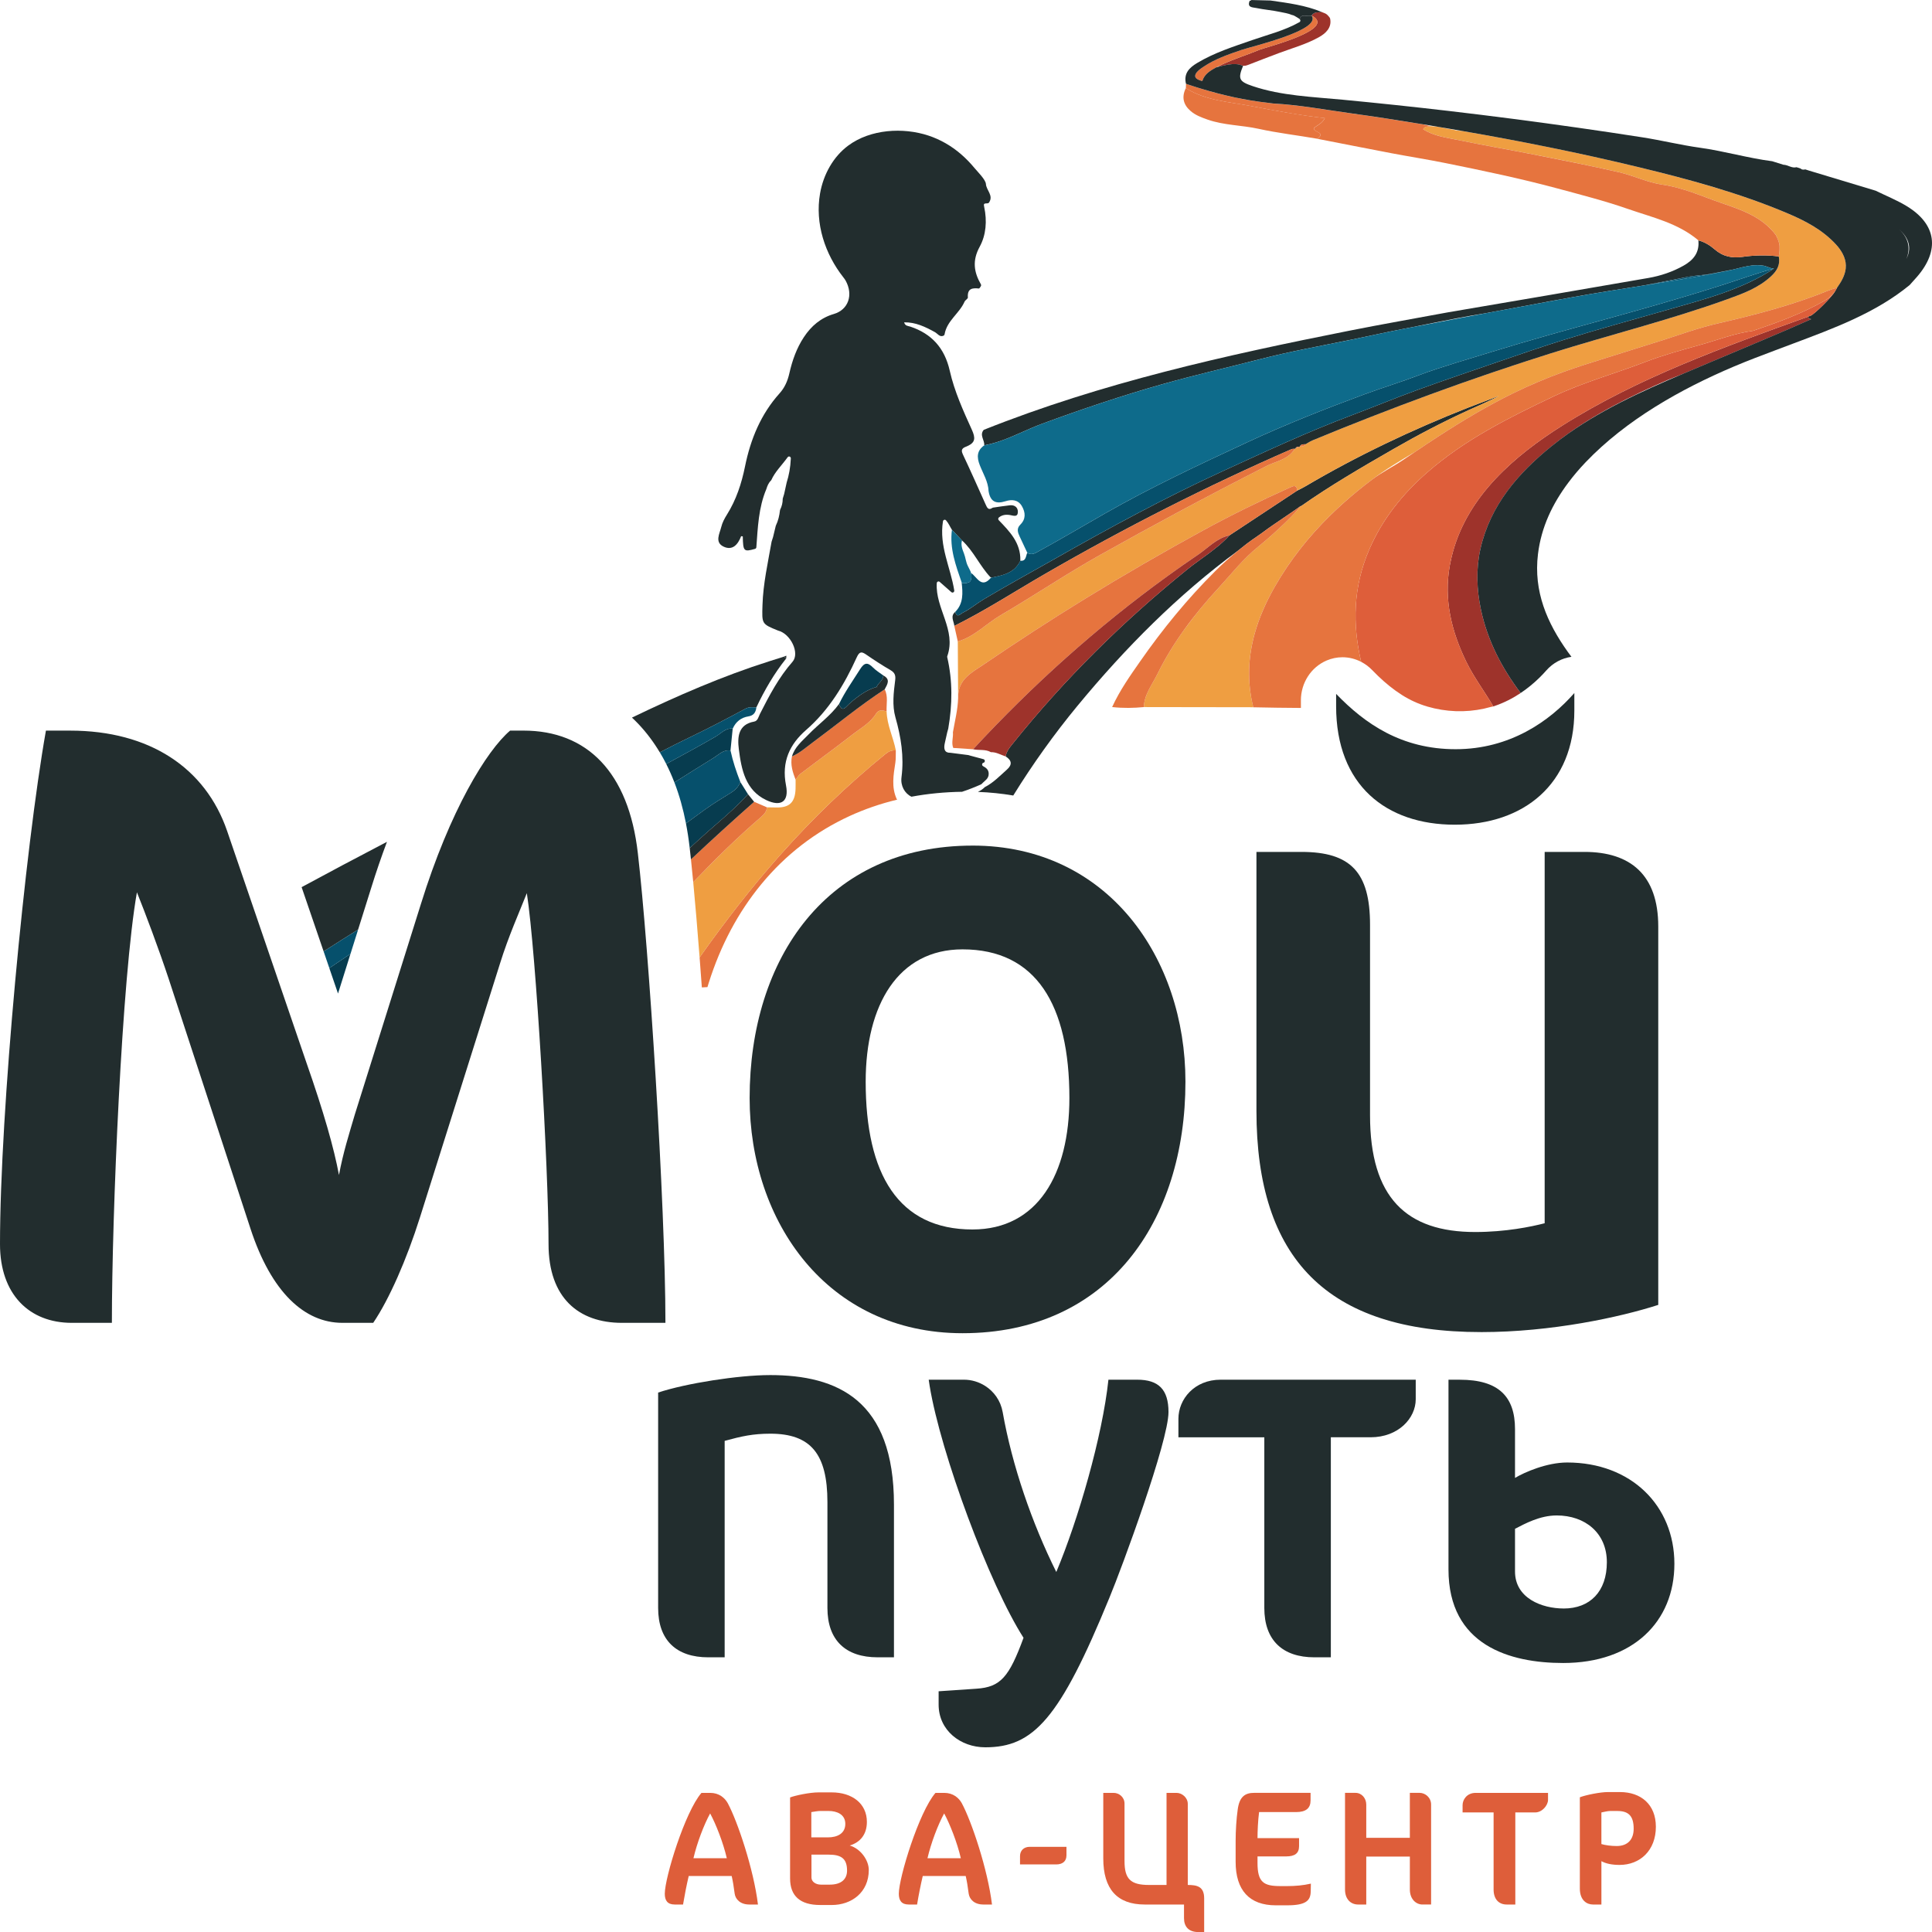 <?xml version="1.0" encoding="UTF-8"?> <svg xmlns="http://www.w3.org/2000/svg" width="132" height="132" viewBox="0 0 132 132" fill="none"><path d="M24.467 63.512L25.363 60.658C25.697 59.58 26.058 58.529 26.439 57.515C25.429 58.043 24.421 58.572 23.415 59.107C22.477 59.606 21.542 60.108 20.607 60.613L22.111 65.004C22.893 64.502 23.679 64.005 24.468 63.511L24.467 63.512Z" fill="#222D2E"></path><path d="M45.079 51.401C45.772 51.042 46.468 50.689 47.172 50.352C48.447 49.74 49.698 49.084 50.944 48.414C51.003 48.383 51.063 48.362 51.122 48.347C51.155 48.339 51.188 48.334 51.221 48.33C51.371 48.312 51.525 48.327 51.677 48.33C52.242 47.14 52.897 46.01 53.716 44.987C53.663 44.946 53.611 44.905 53.558 44.864C53.224 44.969 52.889 45.075 52.556 45.181C49.383 46.186 46.258 47.544 43.178 49.028C43.322 49.163 43.463 49.302 43.6 49.446C44.157 50.031 44.648 50.685 45.079 51.403V51.401Z" fill="#222D2E"></path><path d="M60.665 51.395C60.611 51.428 60.561 51.464 60.511 51.504C57.922 53.605 55.529 55.913 53.297 58.423C51.323 60.644 49.513 62.989 47.799 65.413C47.85 66.078 47.901 66.762 47.952 67.463C48.044 67.457 48.135 67.454 48.227 67.448C48.263 67.446 48.299 67.445 48.335 67.443C48.365 67.344 48.394 67.243 48.426 67.144C49.233 64.586 50.44 62.323 52.01 60.417C53.673 58.398 55.704 56.83 58.045 55.754C59.065 55.286 60.137 54.916 61.255 54.645C61.258 54.628 61.265 54.614 61.267 54.596C60.894 53.781 61.045 52.947 61.173 52.111C61.215 51.836 61.195 51.551 61.205 51.271C61.005 51.245 60.825 51.299 60.664 51.394L60.665 51.395Z" fill="#E6743E"></path><path d="M49.024 51.594C48.938 51.657 48.853 51.719 48.765 51.773C47.866 52.329 46.97 52.89 46.077 53.456C46.41 54.321 46.673 55.255 46.867 56.256C47.305 55.936 47.744 55.615 48.184 55.297C48.747 54.889 49.357 54.527 49.952 54.155C50.022 54.11 50.09 54.063 50.154 54.012C50.343 53.858 50.493 53.671 50.581 53.423C50.308 52.725 50.069 52.015 49.911 51.28C49.553 51.221 49.285 51.407 49.025 51.594H49.024Z" fill="#06506C"></path><path d="M48.917 50.313C47.795 50.961 46.658 51.581 45.518 52.196C45.722 52.597 45.907 53.018 46.076 53.456C46.969 52.889 47.865 52.329 48.765 51.773C48.852 51.719 48.937 51.656 49.023 51.594C49.283 51.407 49.551 51.222 49.909 51.28C49.959 50.781 50.01 50.282 50.06 49.782C49.808 49.748 49.603 49.839 49.414 49.963C49.377 49.987 49.341 50.013 49.304 50.039C49.173 50.135 49.047 50.237 48.916 50.313H48.917Z" fill="#073C4F"></path><path d="M23.095 67.881L23.946 65.169C23.464 65.495 22.982 65.82 22.5 66.146L23.094 67.881H23.095Z" fill="#073C4F"></path><path d="M51.968 55.847C50.352 57.236 48.838 58.733 47.364 60.273C47.503 61.742 47.651 63.492 47.799 65.415C49.513 62.99 51.323 60.645 53.297 58.425C55.529 55.914 57.922 53.605 60.511 51.506C60.56 51.466 60.611 51.428 60.665 51.397C60.826 51.301 61.006 51.248 61.206 51.273C61.035 50.375 60.601 49.542 60.576 48.605C60.341 48.541 60.11 48.473 59.925 48.667C59.898 48.695 59.873 48.728 59.848 48.768C59.45 49.406 58.8 49.752 58.237 50.19C57.069 51.099 55.872 51.967 54.695 52.862C54.559 52.965 54.469 53.133 54.357 53.27C54.357 53.474 54.361 53.681 54.355 53.885C54.329 54.803 53.95 55.18 53.071 55.17C52.847 55.166 52.625 55.163 52.402 55.159C52.385 55.312 52.333 55.436 52.257 55.546C52.18 55.656 52.081 55.751 51.969 55.846L51.968 55.847Z" fill="#EF9E41"></path><path d="M86.555 36.167C86.778 35.993 88.567 34.805 88.893 34.554C88.878 34.573 88.86 34.593 88.844 34.614C90.879 33.182 93.023 31.936 95.174 30.698C96.881 29.716 98.623 28.804 100.411 27.991C100.467 27.963 100.898 27.774 101.347 27.572C101.673 27.414 101.984 27.266 102.273 27.129C102.333 27.097 102.378 27.07 102.403 27.051L100.286 27.859C96.45 29.372 92.729 31.138 89.16 33.242C88.988 33.343 88.806 33.427 88.629 33.519C87.085 34.538 85.541 35.558 83.998 36.578C83.79 36.809 83.567 37.02 83.335 37.219C83.297 37.251 83.258 37.281 83.221 37.313C83.075 37.434 82.925 37.553 82.773 37.668C82.665 37.75 82.558 37.83 82.449 37.91C82.331 37.996 82.213 38.084 82.094 38.169C81.898 38.311 81.702 38.453 81.509 38.599C81.387 38.691 81.267 38.785 81.148 38.88C76.752 42.43 72.741 46.383 69.181 50.826C69.131 50.888 69.08 50.952 69.03 51.016C68.881 51.211 68.748 51.421 68.709 51.681C69.116 51.941 69.186 52.235 68.797 52.58C68.314 53.009 67.865 53.484 67.284 53.779C67.145 53.921 66.984 54.02 66.814 54.105C67.636 54.136 68.441 54.218 69.229 54.352C70.558 52.203 72.029 50.147 73.625 48.213C76.876 44.274 80.496 40.625 84.577 37.629C84.783 37.461 84.992 37.295 85.204 37.134C85.598 36.834 86.165 36.473 86.555 36.167Z" fill="#222D2E"></path><path d="M48.183 55.297C47.743 55.616 47.304 55.936 46.866 56.257C46.967 56.777 47.051 57.314 47.115 57.871C47.118 57.894 47.121 57.919 47.123 57.944C47.347 57.738 47.57 57.532 47.795 57.326C48.21 56.946 48.637 56.578 49.061 56.208C49.77 55.592 50.472 54.967 51.106 54.264C50.93 53.984 50.755 53.705 50.58 53.425C50.492 53.671 50.342 53.86 50.153 54.013C50.09 54.064 50.022 54.111 49.951 54.156C49.356 54.529 48.746 54.891 48.183 55.298V55.297Z" fill="#073C4F"></path><path d="M61.256 54.648C61.272 54.644 61.287 54.64 61.303 54.636C61.291 54.623 61.28 54.61 61.268 54.596C61.266 54.614 61.26 54.629 61.256 54.648Z" fill="#DE5E3A"></path><path d="M47.208 58.715C47.258 59.189 47.31 59.709 47.364 60.271C48.838 58.731 50.353 57.234 51.968 55.846C52.079 55.75 52.179 55.655 52.256 55.545C52.332 55.436 52.385 55.312 52.401 55.159C52.109 55.033 51.817 54.908 51.525 54.782C50.068 56.072 48.628 57.381 47.208 58.715Z" fill="#E6743E"></path><path d="M22.502 66.146C22.983 65.82 23.465 65.495 23.947 65.169L24.468 63.512C23.679 64.005 22.894 64.503 22.111 65.005L22.502 66.146Z" fill="#06506C"></path><path d="M51.222 48.33C51.188 48.334 51.156 48.339 51.123 48.347C51.062 48.362 51.003 48.383 50.944 48.414C49.698 49.084 48.447 49.741 47.172 50.352C46.469 50.689 45.773 51.042 45.08 51.401C45.234 51.657 45.381 51.922 45.52 52.196C46.659 51.581 47.796 50.962 48.919 50.313C49.05 50.238 49.175 50.135 49.306 50.039C49.343 50.013 49.379 49.988 49.416 49.963C49.605 49.84 49.81 49.748 50.062 49.783C50.273 49.302 50.644 49.023 51.135 48.945C51.498 48.887 51.638 48.668 51.678 48.33C51.525 48.327 51.372 48.313 51.223 48.33H51.222Z" fill="#06506C"></path><path d="M49.062 56.208C48.636 56.578 48.209 56.947 47.795 57.326C47.571 57.532 47.347 57.738 47.123 57.944C47.15 58.184 47.179 58.443 47.208 58.716C48.627 57.383 50.068 56.073 51.525 54.783C51.385 54.61 51.246 54.436 51.106 54.263C50.473 54.966 49.77 55.59 49.062 56.207V56.208Z" fill="#222D2E"></path><path d="M89.847 0.873C89.824 0.88 89.802 0.891 89.781 0.903C89.774 0.906 89.767 0.908 89.761 0.912C89.742 0.924 89.723 0.941 89.704 0.957C89.698 0.963 89.689 0.967 89.682 0.975C89.657 0.999 89.636 1.029 89.614 1.062C89.614 1.063 89.612 1.064 89.611 1.065C91.428 1.993 86.466 3.231 86.09 3.387C85.225 3.745 84.329 4.019 83.478 4.415C83.468 4.42 83.456 4.425 83.445 4.43C83.434 4.435 83.423 4.441 83.413 4.446C83.344 4.483 83.248 4.551 83.166 4.586C84.361 4.248 84.674 4.406 84.906 4.492C85.086 4.5 85.097 4.497 85.326 4.415C85.998 4.156 86.668 3.892 87.343 3.64C88.273 3.292 89.235 3.032 90.113 2.541C90.564 2.289 90.985 1.907 90.887 1.319C90.881 1.285 90.874 1.251 90.858 1.22C90.845 1.194 90.825 1.171 90.806 1.148C90.746 1.076 90.681 1.001 90.602 0.951C90.515 0.896 90.409 0.871 90.317 0.827C90.165 0.845 90 0.826 89.856 0.87C89.853 0.87 89.85 0.871 89.847 0.872V0.873Z" fill="#9E332B"></path><path d="M88.923 1.114C88.923 1.114 88.93 1.109 88.933 1.107C88.934 1.107 88.936 1.106 88.937 1.105C88.981 1.08 89.033 1.071 89.089 1.069C89.089 1.069 89.09 1.069 89.091 1.069C89.141 1.067 89.192 1.072 89.245 1.077C89.315 1.085 89.385 1.094 89.451 1.094C89.49 1.094 89.528 1.091 89.562 1.083C89.579 1.078 89.596 1.072 89.612 1.065C89.612 1.064 89.614 1.063 89.615 1.062C89.635 1.029 89.658 0.999 89.682 0.975C89.689 0.968 89.697 0.964 89.705 0.957C89.723 0.94 89.742 0.924 89.762 0.912C89.768 0.908 89.775 0.906 89.781 0.903C89.803 0.892 89.825 0.881 89.848 0.873C89.851 0.873 89.854 0.872 89.857 0.871C90.001 0.826 90.164 0.846 90.317 0.828C90.321 0.828 90.325 0.828 90.328 0.828C89.196 0.356 87.996 0.206 86.802 0.034C86.364 0.023 85.925 0.012 85.486 0.002C85.463 0.046 85.43 0.06 85.385 0.047L85.382 0.052C85.185 0.525 85.589 0.497 85.807 0.543C86.359 0.66 86.927 0.7 87.477 0.819C87.741 0.876 88.019 0.913 88.263 1.021C88.398 1.037 88.511 1.127 88.628 1.192C88.672 1.216 88.717 1.242 88.757 1.272C88.773 1.284 88.789 1.298 88.803 1.312C88.824 1.21 88.867 1.151 88.923 1.116V1.114Z" fill="#222D2E"></path><path d="M54.695 52.861C55.872 51.966 57.069 51.098 58.237 50.189C58.8 49.751 59.45 49.405 59.848 48.767C59.873 48.727 59.898 48.695 59.925 48.666C60.11 48.472 60.341 48.54 60.576 48.605C60.552 48.1 60.692 47.58 60.445 47.096C58.744 48.208 57.174 49.509 55.539 50.718C55.076 51.06 54.642 51.452 54.108 51.683C53.99 52.245 54.16 52.76 54.356 53.27C54.468 53.132 54.559 52.965 54.694 52.862L54.695 52.861Z" fill="#E6743E"></path><path d="M90.885 35.214C91.179 34.925 91.481 34.643 91.788 34.368C92.404 33.817 93.048 33.291 93.715 32.787C94.653 32.079 95.649 31.485 96.645 30.896C97.196 30.525 97.749 30.155 98.306 29.794C99.947 28.732 101.626 27.728 103.377 26.871C104.506 26.319 105.663 25.829 106.841 25.403C107.767 25.069 108.705 24.775 109.644 24.481C110.948 24.072 112.252 23.665 113.556 23.256C114.792 22.868 115.903 22.433 117.446 22.079C119.869 21.523 122.51 20.836 124.818 19.891C124.972 19.828 125.334 19.693 125.505 19.676C125.785 19.277 126.049 18.852 126.106 18.352C126.171 17.783 125.914 17.269 125.567 16.848C125.522 16.796 125.478 16.743 125.429 16.692C124.488 15.678 123.314 15.077 122.102 14.566C118.807 13.175 115.373 12.249 111.914 11.412C107.933 10.449 103.936 9.651 99.906 8.95C99.779 8.938 99.653 8.924 99.526 8.914C98.893 8.772 99.089 8.849 98.466 8.702C98.402 8.691 98.338 8.681 98.274 8.67C98.092 8.653 97.91 8.634 97.728 8.617C97.573 8.67 97.373 8.588 97.231 8.826C97.938 9.288 98.752 9.386 99.531 9.548C101.327 9.924 103.137 10.228 104.937 10.585C106.832 10.96 108.729 11.334 110.613 11.766C111.613 11.995 112.571 12.471 113.577 12.615C115.001 12.819 116.285 13.413 117.62 13.873C118.992 14.344 120.371 14.8 121.319 16.039C121.449 16.27 121.58 16.584 121.585 16.818C121.591 17.085 121.585 17.256 121.533 17.521C121.655 18.098 121.4 18.515 121.006 18.879C120.147 19.671 119.088 20.06 118.031 20.441C114.052 21.873 109.952 22.883 105.925 24.151C100.418 25.886 95.001 27.884 89.658 30.096C89.618 30.112 89.578 30.131 89.54 30.151C89.425 30.212 89.314 30.287 89.199 30.352C89.152 30.427 89.091 30.466 89.024 30.485C88.974 30.499 88.919 30.503 88.863 30.504C88.845 30.504 88.826 30.504 88.807 30.504C88.807 30.504 88.755 30.532 88.755 30.532C88.671 30.569 88.587 30.607 88.504 30.644C88.504 30.644 88.494 30.648 88.484 30.652C88.483 30.652 88.481 30.654 88.48 30.655C88.471 30.659 88.461 30.663 88.461 30.663C88.24 31.032 87.926 31.242 87.583 31.401C87.574 31.405 87.564 31.409 87.556 31.413C87.484 31.446 87.412 31.476 87.339 31.506C87.253 31.54 87.167 31.574 87.079 31.606C87.023 31.627 86.966 31.65 86.91 31.672C86.778 31.725 86.647 31.779 86.522 31.842C84.496 32.871 82.483 33.924 80.48 34.998C78.712 35.947 76.955 36.913 75.202 37.893C72.88 39.192 70.67 40.685 68.375 42.028C67.879 42.318 67.428 42.686 66.96 43.023C66.492 43.36 66.006 43.664 65.439 43.826C65.447 45.118 65.454 46.409 65.462 47.7C65.44 47.055 65.678 46.615 66.024 46.266C66.37 45.917 66.824 45.66 67.236 45.38C69.5 43.839 71.793 42.349 74.125 40.915C76.775 39.286 79.461 37.733 82.185 36.246C84.119 35.189 86.099 34.222 88.107 33.32C88.228 33.267 88.349 33.203 88.444 33.209C88.468 33.211 88.49 33.216 88.511 33.228C88.541 33.245 88.567 33.276 88.588 33.322C88.609 33.369 88.622 33.433 88.63 33.517C88.807 33.426 88.989 33.342 89.161 33.24C92.731 31.136 96.451 29.37 100.287 27.857L102.404 27.049C102.379 27.069 102.334 27.095 102.274 27.128C102.075 27.235 101.706 27.407 101.348 27.57C100.899 27.774 100.468 27.961 100.412 27.989C98.624 28.802 96.882 29.714 95.176 30.696C93.025 31.934 90.88 33.18 88.845 34.612C88.128 35.498 86.541 36.893 85.964 37.353C84.925 38.181 84.13 39.221 83.245 40.181C81.609 41.954 80.146 43.875 79.07 46.068C78.717 46.785 78.177 47.443 78.151 48.31C80.643 48.314 83.134 48.317 85.626 48.321C85.193 46.56 85.278 44.891 85.721 43.295C86.023 42.202 86.494 41.144 87.081 40.114C88.13 38.27 89.417 36.657 90.886 35.212L90.885 35.214Z" fill="#EF9E41"></path><path d="M65.128 51.098L65.137 51.102C65.587 51.132 66.037 51.162 66.485 51.191C70.55 46.801 74.961 42.838 79.764 39.363C80.45 38.867 81.144 38.38 81.847 37.904C82.541 37.434 83.134 36.76 83.999 36.577C85.543 35.558 87.086 34.538 88.63 33.518C88.623 33.434 88.609 33.37 88.588 33.323C88.567 33.277 88.542 33.246 88.511 33.229C88.49 33.218 88.468 33.212 88.444 33.21C88.348 33.204 88.228 33.266 88.107 33.321C86.099 34.222 84.12 35.19 82.185 36.247C79.461 37.735 76.775 39.287 74.125 40.916C71.792 42.349 69.499 43.84 67.236 45.381C66.824 45.661 66.37 45.919 66.024 46.267C65.678 46.616 65.44 47.055 65.462 47.701C65.438 48.494 65.239 49.258 65.106 50.033C65.14 50.388 64.987 50.746 65.128 51.099V51.098Z" fill="#E6743E"></path><path d="M81.847 37.904C81.144 38.381 80.451 38.867 79.764 39.363C74.961 42.837 70.55 46.8 66.485 51.192C66.887 51.282 67.32 51.17 67.702 51.39C68.067 51.378 68.376 51.578 68.71 51.682C68.749 51.422 68.882 51.211 69.031 51.016C69.081 50.951 69.132 50.889 69.182 50.827C72.742 46.384 76.753 42.431 81.149 38.88C81.268 38.785 81.388 38.691 81.51 38.599C81.703 38.453 81.899 38.311 82.095 38.169C82.214 38.083 82.332 37.997 82.45 37.91C82.559 37.83 82.666 37.749 82.774 37.668C82.926 37.552 83.075 37.435 83.222 37.313C83.259 37.282 83.298 37.252 83.335 37.22C83.568 37.021 83.79 36.809 83.999 36.579C83.135 36.761 82.541 37.434 81.847 37.905V37.904Z" fill="#9E332B"></path><path d="M83.245 40.181C84.131 39.222 84.926 38.183 85.965 37.354C86.541 36.894 88.128 35.499 88.845 34.613C88.861 34.593 88.879 34.572 88.894 34.553C88.568 34.804 86.779 35.992 86.557 36.167C86.167 36.472 85.6 36.833 85.206 37.133C84.994 37.296 84.785 37.461 84.579 37.628C84.05 38.058 83.541 38.51 83.054 38.995C83.044 39.004 83.036 39.014 83.026 39.023C81.134 40.909 79.438 42.976 77.903 45.18C77.216 46.166 76.517 47.148 75.984 48.308C76.766 48.394 77.458 48.375 78.151 48.31C78.179 47.442 78.719 46.785 79.07 46.068C80.147 43.875 81.609 41.953 83.245 40.181V40.181Z" fill="#E6743E"></path><path d="M67.043 53.579C67.058 53.572 67.071 53.562 67.082 53.55C67.272 53.34 67.566 53.209 67.551 52.847C67.538 52.568 67.357 52.449 67.165 52.345C67.067 52.292 67.084 52.14 67.191 52.114C67.193 52.114 67.194 52.114 67.196 52.113C67.317 52.082 67.318 51.904 67.196 51.871C66.841 51.776 66.488 51.682 66.134 51.586C65.801 51.544 65.266 51.475 64.933 51.432C64.548 51.444 64.451 51.19 64.557 50.748C64.614 50.508 64.665 50.267 64.719 50.026C64.719 50.024 64.72 50.021 64.721 50.019L64.786 49.788C64.786 49.788 64.789 49.778 64.789 49.774C65.07 48.144 65.093 46.519 64.717 44.9C64.712 44.877 64.713 44.853 64.721 44.831C65.356 43.044 63.895 41.57 64.003 39.843C64.01 39.74 64.125 39.688 64.202 39.755C64.463 39.985 64.731 40.22 65 40.457C65.085 40.532 65.215 40.457 65.197 40.341C64.948 38.773 64.152 37.307 64.426 35.618C64.443 35.516 64.565 35.474 64.634 35.55C64.81 35.746 64.903 35.982 65.032 36.187C65.037 36.194 65.043 36.201 65.049 36.208C65.275 36.447 65.501 36.685 65.728 36.923C66.512 37.641 66.938 38.656 67.659 39.425C67.688 39.455 67.729 39.469 67.769 39.461C67.838 39.446 67.907 39.433 67.976 39.419C67.989 39.416 68.001 39.414 68.014 39.411C68.046 39.404 68.08 39.397 68.112 39.389C68.13 39.385 68.147 39.381 68.165 39.377C68.194 39.37 68.225 39.363 68.254 39.356C68.273 39.351 68.291 39.347 68.31 39.342C68.338 39.335 68.366 39.327 68.394 39.319C68.414 39.314 68.433 39.309 68.452 39.303C68.479 39.295 68.506 39.287 68.533 39.278C68.553 39.272 68.571 39.266 68.591 39.26C68.618 39.251 68.644 39.24 68.67 39.23C68.689 39.223 68.708 39.217 68.726 39.21C68.754 39.199 68.78 39.188 68.806 39.175C68.823 39.168 68.841 39.161 68.858 39.153C68.886 39.14 68.913 39.126 68.941 39.111C68.955 39.104 68.97 39.097 68.985 39.089C69.016 39.072 69.046 39.054 69.076 39.034C69.086 39.028 69.097 39.022 69.107 39.015C69.188 38.962 69.264 38.903 69.337 38.836C69.338 38.834 69.339 38.833 69.341 38.831C69.376 38.798 69.408 38.765 69.44 38.728C69.448 38.719 69.455 38.71 69.463 38.701C69.488 38.671 69.513 38.641 69.537 38.608C69.547 38.595 69.555 38.581 69.565 38.568C69.585 38.537 69.607 38.507 69.626 38.474C69.636 38.457 69.645 38.44 69.654 38.423C69.669 38.394 69.685 38.366 69.701 38.336C69.709 38.318 69.714 38.3 69.714 38.281C69.734 37.083 68.991 36.324 68.237 35.54C68.186 35.487 68.191 35.398 68.249 35.352C68.482 35.169 68.741 35.142 69.027 35.193C69.236 35.23 69.529 35.35 69.544 34.995C69.558 34.67 69.325 34.488 68.998 34.523C68.614 34.565 68.231 34.627 67.849 34.681C67.831 34.683 67.813 34.691 67.799 34.701C67.525 34.891 67.437 34.677 67.337 34.456C66.822 33.31 66.314 32.162 65.778 31.029C65.59 30.632 65.886 30.572 66.086 30.483C66.65 30.235 66.651 29.921 66.403 29.369C65.812 28.064 65.21 26.746 64.892 25.337C64.54 23.772 63.646 22.8 62.199 22.317C62.045 22.265 61.839 22.281 61.773 22.023C62.555 22.006 63.218 22.33 63.874 22.691C64.061 22.793 64.212 23.068 64.478 22.928C64.509 22.912 64.529 22.877 64.536 22.841C64.695 21.909 65.546 21.421 65.901 20.611C65.95 20.501 66.135 20.413 66.128 20.324C66.083 19.709 66.427 19.663 66.879 19.712C66.918 19.716 66.967 19.629 67.014 19.554C67.038 19.515 67.038 19.464 67.016 19.423C66.54 18.594 66.417 17.803 66.936 16.856C67.372 16.058 67.447 15.093 67.245 14.151C67.195 13.918 67.213 13.898 67.477 13.891C67.514 13.89 67.551 13.872 67.571 13.841C67.901 13.36 67.386 12.999 67.36 12.569C67.341 12.271 66.774 11.715 66.589 11.49C66.306 11.147 65.998 10.827 65.664 10.539C65.006 9.969 64.248 9.532 63.431 9.262C61.695 8.69 59.478 8.823 57.963 9.94C56.93 10.701 56.254 11.924 56.029 13.216C55.67 15.272 56.368 17.356 57.62 18.948C57.678 19.021 57.733 19.096 57.779 19.178C58.314 20.151 57.96 21.164 56.972 21.452C56.087 21.711 55.434 22.264 54.925 23.032C54.425 23.787 54.128 24.635 53.929 25.515C53.811 26.035 53.609 26.49 53.264 26.873C51.986 28.293 51.28 30.002 50.901 31.874C50.664 33.042 50.298 34.155 49.664 35.165C49.503 35.421 49.351 35.704 49.281 35.997C49.167 36.463 48.809 37.055 49.448 37.352C50.051 37.63 50.418 37.206 50.634 36.639C50.638 36.627 50.71 36.645 50.749 36.649C50.772 37.66 50.806 37.724 51.588 37.5C51.637 37.486 51.672 37.441 51.676 37.389C51.777 36.042 51.822 34.686 52.358 33.418C52.426 33.2 52.508 32.991 52.675 32.831C52.685 32.821 52.694 32.81 52.7 32.797C52.952 32.23 53.397 31.814 53.816 31.238C53.888 31.14 54.037 31.198 54.032 31.321C54.003 31.953 53.904 32.468 53.746 32.974C53.746 32.978 53.744 32.981 53.744 32.984C53.688 33.238 53.632 33.493 53.576 33.748C53.576 33.751 53.574 33.754 53.573 33.757L53.483 34.054C53.48 34.065 53.478 34.076 53.478 34.087C53.478 34.346 53.419 34.589 53.304 34.82C53.298 34.832 53.294 34.845 53.292 34.858C53.251 35.224 53.17 35.58 53.009 35.911C53.005 35.918 53.003 35.925 53.001 35.934C52.941 36.186 52.879 36.44 52.818 36.692C52.818 36.695 52.816 36.698 52.815 36.701C52.783 36.802 52.752 36.902 52.719 37.003C52.717 37.008 52.716 37.014 52.715 37.019C52.465 38.455 52.139 39.878 52.095 41.35C52.057 42.627 52.029 42.626 53.159 43.083C54.02 43.296 54.662 44.629 54.147 45.214C53.213 46.277 52.561 47.516 51.924 48.772C51.824 48.969 51.777 49.256 51.528 49.301C50.435 49.497 50.373 50.353 50.48 51.193C50.656 52.584 50.933 53.987 52.348 54.662C53.354 55.142 53.921 54.777 53.703 53.663C53.383 52.034 53.963 50.845 55.078 49.872C56.643 48.508 57.688 46.777 58.541 44.899C58.73 44.482 58.89 44.523 59.192 44.731C59.731 45.101 60.279 45.459 60.843 45.787C61.129 45.953 61.204 46.139 61.162 46.471C61.055 47.316 60.946 48.189 61.178 49.009C61.562 50.36 61.775 51.691 61.593 53.105C61.518 53.686 61.805 54.206 62.274 54.433C63.386 54.227 64.54 54.114 65.73 54.097C66.175 53.951 66.614 53.776 67.049 53.583L67.043 53.579Z" fill="#222D2E"></path><path d="M79.455 26.238C81.656 25.617 83.881 25.108 86.092 24.538C88.184 24 90.316 23.622 92.433 23.185C93.737 22.915 94.843 22.67 95.96 22.454C96.091 22.428 96.222 22.404 96.355 22.379C97.41 22.164 98.465 21.952 99.522 21.748C100.175 21.621 100.83 21.511 101.488 21.403C102.865 21.144 104.242 20.89 105.62 20.637C105.69 20.622 105.759 20.607 105.829 20.593C105.936 20.573 106.043 20.554 106.149 20.536C106.297 20.509 106.445 20.483 106.593 20.457C106.603 20.457 106.613 20.456 106.622 20.455C106.893 20.406 107.162 20.355 107.433 20.306C109.064 20.011 110.701 19.757 112.338 19.498C113.32 19.304 114.303 19.12 115.284 18.921C115.792 18.817 116.309 18.812 116.823 18.722C117.352 18.63 117.881 18.509 118.426 18.413C118.848 18.31 119.275 18.188 119.7 18.139C119.966 18.108 120.236 18.113 120.501 18.153C120.607 18.169 120.822 18.265 120.994 18.317C121.058 18.326 121.122 18.335 121.187 18.347C121.19 18.347 121.194 18.347 121.197 18.347C121.195 18.347 121.194 18.347 121.192 18.348C121.195 18.348 121.197 18.348 121.2 18.349C119.046 19.784 116.433 20.45 113.983 21.151C111.59 21.838 109.194 22.487 106.815 23.23C105.359 23.684 103.917 24.185 102.472 24.68C100.582 25.329 98.689 25.97 96.811 26.653C95.294 27.205 93.8 27.827 92.287 28.396C89.357 29.499 86.519 30.827 83.669 32.13C79.671 33.961 75.802 36.056 71.973 38.234C70.388 39.135 68.786 40.005 67.219 40.94C66.73 41.231 66.287 41.617 65.772 41.868C65.619 41.942 65.382 42.254 65.267 41.805C64.904 42.1 65.174 42.441 65.202 42.765C67.33 41.709 69.329 40.409 71.386 39.221C76.856 36.057 82.468 33.206 88.24 30.688C88.305 30.659 88.386 30.67 88.459 30.663C88.459 30.663 88.469 30.659 88.479 30.655C88.48 30.655 88.482 30.654 88.483 30.653C88.493 30.649 88.502 30.645 88.502 30.645C88.558 30.538 88.647 30.511 88.754 30.532L88.806 30.505C88.893 30.336 89.049 30.355 89.197 30.353C89.312 30.288 89.422 30.214 89.538 30.152C89.576 30.132 89.615 30.113 89.656 30.096C95 27.885 100.416 25.887 105.923 24.152C109.949 22.884 114.05 21.874 118.029 20.441C119.085 20.061 120.145 19.672 121.003 18.879C121.396 18.516 121.653 18.099 121.53 17.522C120.737 17.412 119.858 17.435 119.077 17.546C118.335 17.652 117.724 17.536 117.145 17.033C116.829 16.758 116.454 16.531 116.037 16.421C116.125 17.263 115.691 17.775 115.027 18.149C114.275 18.573 113.466 18.844 112.631 18.99C108.072 19.786 103.509 20.557 98.948 21.336C96.694 21.754 94.435 22.149 92.186 22.595C83.716 24.277 75.293 26.146 67.213 29.368C66.899 29.731 67.285 30.072 67.244 30.427C68.389 30.219 69.424 29.692 70.483 29.239C70.728 29.135 70.974 29.034 71.223 28.943C73.937 27.945 76.671 27.025 79.453 26.238H79.455Z" fill="#222D2E"></path><path d="M119.079 17.547C119.861 17.435 120.739 17.412 121.533 17.523C121.585 17.257 121.59 17.087 121.585 16.82C121.58 16.584 121.449 16.271 121.319 16.041C120.371 14.8 118.993 14.346 117.62 13.874C116.285 13.414 115.002 12.82 113.577 12.616C112.571 12.472 111.613 11.996 110.613 11.767C108.729 11.335 106.832 10.962 104.937 10.586C103.136 10.229 101.327 9.925 99.531 9.55C98.752 9.387 97.938 9.289 97.231 8.827C97.374 8.589 97.573 8.672 97.728 8.618C97.554 8.573 97.38 8.533 97.205 8.494C95.542 8.221 93.876 7.962 92.21 7.732C90.485 7.492 88.767 7.173 87.025 7.077C87.016 7.077 87.008 7.075 86.999 7.075C87 7.075 86.985 7.074 86.985 7.074C86.964 7.072 86.942 7.068 86.921 7.065L86.6 7.024C85.071 6.853 83.547 6.511 82.08 6.066C82.012 6.046 81.945 6.026 81.877 6.004C81.797 5.98 81.717 5.956 81.637 5.929C81.435 5.865 81.233 5.798 81.032 5.729C81.028 5.828 81.024 5.925 81.021 6.024C82.406 6.889 83.993 6.96 85.524 7.255C87.157 7.57 88.791 7.876 90.518 8.073C90.329 8.441 90.016 8.545 89.781 8.743C89.657 9.054 90.646 9.006 90.007 9.484C91.693 9.812 93.378 10.147 95.066 10.468C96.287 10.7 97.516 10.891 98.734 11.137C101.314 11.659 103.89 12.195 106.434 12.882C108.037 13.315 109.652 13.727 111.22 14.274C112.878 14.852 114.634 15.231 116.041 16.424C116.459 16.534 116.833 16.76 117.149 17.036C117.728 17.539 118.339 17.654 119.081 17.549L119.079 17.547Z" fill="#E6743E"></path><path d="M89.779 8.74C90.014 8.542 90.328 8.437 90.516 8.069C88.789 7.871 87.155 7.565 85.522 7.251C83.991 6.957 82.404 6.886 81.019 6.02C80.722 6.626 80.844 7.147 81.334 7.575C81.674 7.872 82.083 8.022 82.506 8.171C83.636 8.566 84.83 8.547 85.978 8.799C87.313 9.093 88.665 9.245 90.006 9.48C90.645 9.002 89.656 9.05 89.78 8.74H89.779Z" fill="#E6743E"></path><path d="M83.445 4.43C83.456 4.425 83.468 4.419 83.478 4.414C84.329 4.018 85.225 3.745 86.09 3.387C86.467 3.231 91.429 1.994 89.612 1.065C90.346 2.056 85.555 3.161 84.792 3.422C83.909 3.726 83.012 4.032 82.225 4.565C82.161 4.607 82.096 4.649 82.035 4.695C81.935 4.769 81.846 4.848 81.779 4.927C81.579 5.163 81.587 5.402 82.144 5.539C82.297 5.052 82.69 4.827 83.089 4.607C83.196 4.55 83.304 4.498 83.414 4.446C83.425 4.441 83.435 4.435 83.446 4.43H83.445Z" fill="#E6743E"></path><path d="M60.445 47.096C60.625 46.759 60.862 46.415 60.352 46.152C60.342 46.497 60.021 46.643 59.898 46.916C59.914 46.929 59.93 46.942 59.945 46.956C59.924 46.948 59.902 46.941 59.881 46.934C59.338 47.099 58.871 47.392 58.434 47.739C58.288 47.854 58.146 47.976 58.006 48.102C57.791 48.294 57.55 48.721 57.323 48.102C56.734 48.91 55.921 49.477 55.239 50.184C54.804 50.634 54.299 51.032 54.109 51.682C54.643 51.451 55.076 51.06 55.54 50.717C57.175 49.509 58.745 48.207 60.446 47.096H60.445Z" fill="#222D2E"></path><path d="M58.006 48.101C58.146 47.976 58.288 47.854 58.434 47.737C58.871 47.391 59.338 47.099 59.881 46.933C59.881 46.933 59.885 46.929 59.89 46.924L59.898 46.915C60.021 46.642 60.342 46.496 60.352 46.151C60.115 45.972 59.856 45.818 59.648 45.609C59.285 45.246 59.066 45.243 58.761 45.727C58.267 46.51 57.731 47.262 57.324 48.101C57.55 48.718 57.792 48.291 58.007 48.101H58.006Z" fill="#073C4F"></path><path d="M53.717 44.986C53.721 44.924 53.723 44.862 53.727 44.799L53.558 44.862C53.611 44.903 53.664 44.944 53.717 44.985V44.986Z" fill="#222D2E"></path><path d="M88.24 30.687C82.468 33.206 76.855 36.057 71.386 39.22C69.329 40.41 67.329 41.708 65.202 42.764C65.281 43.118 65.359 43.472 65.439 43.826C66.006 43.664 66.492 43.36 66.96 43.023C67.428 42.686 67.879 42.318 68.374 42.028C70.67 40.686 72.879 39.192 75.202 37.893C76.954 36.913 78.712 35.947 80.48 34.998C82.484 33.924 84.496 32.872 86.522 31.843C86.646 31.779 86.778 31.724 86.91 31.672C86.966 31.65 87.022 31.628 87.079 31.606C87.165 31.573 87.253 31.54 87.339 31.506C87.411 31.476 87.484 31.446 87.555 31.413C87.564 31.409 87.574 31.405 87.583 31.401C87.926 31.242 88.24 31.032 88.46 30.663C88.387 30.67 88.306 30.659 88.241 30.687H88.24Z" fill="#E6743E"></path><path d="M88.807 30.505C88.826 30.505 88.844 30.505 88.863 30.505C88.919 30.505 88.973 30.5 89.024 30.485C89.091 30.466 89.151 30.428 89.199 30.352C89.051 30.356 88.895 30.336 88.808 30.505H88.807Z" fill="#E6743E"></path><path d="M88.504 30.644C88.588 30.607 88.671 30.569 88.755 30.532C88.647 30.51 88.558 30.538 88.504 30.644Z" fill="#E6743E"></path><path d="M115.283 18.921C114.302 19.119 113.319 19.305 112.337 19.498C113.088 19.379 113.838 19.259 114.587 19.134C115.765 18.937 116.939 18.726 118.109 18.483C118.214 18.462 118.319 18.437 118.425 18.411C117.881 18.508 117.351 18.628 116.822 18.721C116.308 18.811 115.791 18.816 115.283 18.92V18.921Z" fill="#06506C"></path><path d="M69.624 38.471C69.605 38.504 69.583 38.535 69.563 38.565C69.554 38.578 69.545 38.592 69.535 38.606C69.512 38.638 69.486 38.669 69.461 38.698C69.453 38.707 69.446 38.717 69.438 38.725C69.406 38.762 69.374 38.795 69.339 38.828C69.337 38.83 69.336 38.831 69.335 38.833C69.262 38.901 69.186 38.96 69.105 39.012C69.096 39.019 69.085 39.025 69.074 39.032C69.044 39.051 69.014 39.069 68.983 39.086C68.968 39.094 68.953 39.102 68.939 39.109C68.911 39.123 68.884 39.137 68.856 39.15C68.839 39.158 68.821 39.166 68.805 39.173C68.778 39.185 68.752 39.196 68.724 39.207C68.706 39.214 68.687 39.221 68.668 39.227C68.642 39.237 68.615 39.248 68.589 39.257C68.57 39.263 68.551 39.269 68.531 39.275C68.504 39.283 68.477 39.292 68.45 39.3C68.43 39.306 68.412 39.312 68.392 39.317C68.364 39.325 68.336 39.332 68.308 39.339C68.289 39.344 68.271 39.348 68.252 39.353C68.223 39.36 68.193 39.367 68.163 39.374C68.145 39.379 68.128 39.383 68.11 39.387C68.078 39.394 68.045 39.401 68.012 39.408C67.999 39.411 67.987 39.413 67.974 39.416C67.905 39.43 67.836 39.444 67.767 39.458C67.746 39.462 67.725 39.466 67.704 39.471C67.048 40.249 66.757 39.418 66.34 39.142C66.386 39.324 66.386 39.61 66.264 39.744C66.197 39.816 65.746 39.92 65.702 39.791C65.785 40.516 65.832 41.232 65.265 41.805C65.379 42.254 65.617 41.942 65.77 41.868C66.285 41.616 66.728 41.231 67.217 40.94C68.784 40.005 70.386 39.135 71.972 38.233C75.801 36.055 79.669 33.961 83.668 32.13C86.517 30.825 89.355 29.497 92.286 28.396C93.798 27.827 95.292 27.205 96.809 26.653C98.687 25.971 100.58 25.328 102.47 24.68C103.914 24.185 105.357 23.684 106.814 23.23C109.193 22.487 111.588 21.838 113.981 21.151C116.431 20.449 119.044 19.784 121.198 18.348C121.196 18.348 121.194 18.348 121.191 18.347C119.972 18.685 118.781 19.12 117.577 19.503C111.704 21.366 107.24 22.396 101.901 24.045C100.528 24.469 98.344 25.101 97 25.614C95.741 26.096 94.477 26.477 93.219 26.941C90.51 27.941 87.82 29.006 85.196 30.227C81.919 31.751 78.654 33.279 75.501 35.077C73.936 35.968 72.386 36.893 70.803 37.752C70.569 37.878 70.394 37.894 70.185 37.769C70.078 37.998 70.111 38.359 69.71 38.31C69.706 38.319 69.701 38.326 69.697 38.334C69.682 38.364 69.667 38.392 69.65 38.421C69.641 38.437 69.632 38.455 69.623 38.472L69.624 38.471Z" fill="#06506C"></path><path d="M121.186 18.346C121.121 18.335 121.057 18.326 120.993 18.317C121.072 18.341 121.142 18.354 121.186 18.346Z" fill="#06506C"></path><path d="M106.592 20.457C106.444 20.483 106.296 20.51 106.148 20.536C106.042 20.555 105.935 20.575 105.828 20.594C105.829 20.596 105.83 20.598 105.832 20.6C106.085 20.553 106.338 20.508 106.59 20.461C106.59 20.46 106.591 20.458 106.592 20.457Z" fill="#06506C"></path><path d="M66.32 39.067C66.304 39.023 66.283 38.983 66.263 38.942C66.217 38.85 66.17 38.758 66.124 38.665C65.99 38.398 65.972 38.095 65.861 37.813C65.748 37.526 65.635 37.235 65.727 36.922C65.498 36.681 65.268 36.44 65.039 36.198C64.871 37.473 65.302 38.631 65.703 39.792C65.747 39.92 66.199 39.816 66.265 39.745C66.387 39.611 66.387 39.325 66.341 39.143C66.341 39.141 66.341 39.139 66.34 39.137C66.333 39.113 66.326 39.089 66.319 39.068L66.32 39.067Z" fill="#0E6B8B"></path><path d="M70.804 37.751C72.388 36.892 73.937 35.968 75.502 35.076C78.654 33.28 81.919 31.751 85.197 30.226C87.821 29.005 90.511 27.941 93.22 26.941C94.478 26.476 95.742 26.096 97.001 25.614C98.345 25.101 100.53 24.469 101.902 24.045C107.24 22.395 111.704 21.367 117.578 19.502C118.782 19.12 119.973 18.685 121.192 18.347C121.193 18.347 121.194 18.347 121.196 18.346C121.193 18.346 121.189 18.346 121.186 18.346C121.141 18.354 121.072 18.34 120.993 18.317C120.821 18.265 120.606 18.169 120.5 18.152C120.235 18.112 119.964 18.107 119.699 18.138C119.274 18.188 118.847 18.309 118.425 18.412C118.319 18.437 118.215 18.463 118.109 18.484C116.939 18.725 115.764 18.936 114.587 19.134C113.838 19.26 113.088 19.38 112.337 19.498C110.7 19.758 109.063 20.012 107.432 20.307C107.161 20.355 106.892 20.406 106.622 20.455C106.611 20.457 106.601 20.459 106.59 20.461C106.337 20.507 106.085 20.553 105.832 20.6C105.761 20.613 105.69 20.626 105.619 20.639C104.241 20.891 102.864 21.146 101.487 21.404C100.918 21.511 100.349 21.616 99.781 21.724C98.639 21.94 97.497 22.159 96.355 22.38C96.223 22.406 96.092 22.43 95.96 22.455C94.844 22.671 93.737 22.917 92.433 23.187C90.316 23.624 88.184 24.001 86.092 24.54C83.881 25.109 81.655 25.618 79.455 26.24C76.673 27.026 73.938 27.946 71.225 28.944C70.976 29.035 70.73 29.136 70.485 29.24C69.425 29.693 68.391 30.22 67.246 30.429C66.745 30.784 66.723 31.22 66.941 31.78C67.167 32.362 67.517 32.904 67.543 33.56C67.661 34.277 68.044 34.454 68.704 34.244C69.111 34.114 69.556 34.125 69.82 34.583C70.072 35.02 70.094 35.466 69.715 35.841C69.433 36.12 69.541 36.387 69.673 36.67C69.845 37.036 70.015 37.401 70.187 37.767C70.396 37.892 70.57 37.878 70.805 37.75L70.804 37.751Z" fill="#0E6B8B"></path><path d="M59.88 46.936C59.903 46.944 59.927 46.951 59.95 46.959C59.933 46.945 59.916 46.93 59.899 46.916C59.899 46.916 59.894 46.922 59.889 46.926C59.885 46.93 59.88 46.936 59.88 46.936Z" fill="#073C4F"></path><path d="M43.581 58.305C42.953 52.752 40.101 49.917 35.766 49.917H34.853C33.255 51.276 30.746 55.351 28.749 61.791L24.243 76.145C23.844 77.503 23.445 78.744 23.16 80.28C22.818 78.449 22.133 76.026 20.935 72.601L15.516 56.77C14.033 52.458 10.211 49.918 4.792 49.918H3.138C1.711 57.951 0 75.968 0 85.006C0 88.431 1.996 90.381 4.906 90.381H7.644C7.644 82.997 8.328 66.753 9.355 60.964C9.925 62.382 10.838 64.803 11.523 66.871L17.113 83.942C18.539 88.312 20.821 90.38 23.388 90.38H25.499C26.582 88.785 27.78 86.068 28.693 83.174L34.169 65.808C34.739 63.977 35.481 62.322 35.995 61.023C36.622 65.04 37.478 79.866 37.478 85.006C37.478 88.668 39.531 90.381 42.497 90.381H45.464C45.464 82.288 44.322 64.686 43.581 58.306V58.305Z" fill="#222D2E"></path><path d="M66.448 57.774C56.522 57.774 51.217 65.453 51.217 75.023C51.217 83.469 56.523 91.089 65.763 91.089C75.689 91.089 80.993 83.469 80.993 73.9C80.993 65.453 75.688 57.773 66.448 57.773V57.774ZM66.448 84.002C61.37 84.002 59.146 80.221 59.146 73.901C59.146 68.643 61.37 64.863 65.763 64.863C70.783 64.863 73.064 68.643 73.064 75.023C73.064 80.221 70.897 84.001 66.448 84.001V84.002Z" fill="#222D2E"></path><path d="M99.264 37.723C99.248 37.785 99.23 37.847 99.214 37.91C99.196 37.985 99.177 38.06 99.159 38.136C99.121 38.303 99.085 38.471 99.053 38.642C98.637 40.962 99.165 43.127 100.178 45.209C100.705 46.291 101.429 47.235 102.026 48.265C102.736 48.032 103.36 47.708 103.897 47.349C102.618 45.653 101.638 43.794 101.181 41.649C100.888 40.272 100.843 38.847 101.147 37.506C101.824 34.519 103.719 32.345 105.985 30.504C106.176 30.349 106.37 30.198 106.566 30.05C106.594 30.029 106.622 30.008 106.65 29.987C108.892 28.302 111.381 27.074 113.937 25.962C114.048 25.915 114.443 25.755 115.027 25.523C115.671 25.249 116.314 24.979 116.953 24.709C119.221 23.747 121.499 22.812 123.749 21.808C123.633 21.786 123.518 21.725 123.548 21.63C117.814 23.701 111.951 25.787 106.745 29.075C103.492 31.131 100.329 33.833 99.262 37.723H99.264Z" fill="#9E332B"></path><path d="M130.298 14.098C129.617 13.681 128.87 13.383 128.152 13.03C126.64 12.574 125.13 12.119 123.618 11.662C123.527 11.633 123.435 11.603 123.344 11.574C123.227 11.597 123.114 11.61 123.019 11.512C122.928 11.483 122.836 11.453 122.745 11.424C122.421 11.512 122.157 11.261 121.848 11.256C121.593 11.176 121.338 11.096 121.083 11.016C119.421 10.802 117.806 10.323 116.144 10.093C114.831 9.911 113.528 9.588 112.207 9.382C110.744 9.154 109.278 8.934 107.812 8.726C104.879 8.307 101.941 7.926 98.999 7.582C96.574 7.299 94.148 7.043 91.719 6.811C89.699 6.619 87.542 6.545 85.597 5.887C84.661 5.571 84.559 5.398 84.93 4.5C84.922 4.497 84.915 4.494 84.907 4.49C84.675 4.404 84.361 4.246 83.166 4.585C83.14 4.592 83.115 4.599 83.088 4.607C82.69 4.827 82.297 5.052 82.143 5.539C82.939 5.99 83.805 6.1 84.674 6.192C83.805 6.1 82.94 5.99 82.143 5.539C81.586 5.402 81.579 5.163 81.778 4.927C81.845 4.848 81.934 4.769 82.034 4.695C82.096 4.649 82.16 4.606 82.224 4.565C83.01 4.032 83.908 3.726 84.791 3.422C85.554 3.16 90.345 2.056 89.611 1.065C89.595 1.072 89.578 1.078 89.561 1.082C89.526 1.09 89.489 1.093 89.45 1.093C89.384 1.093 89.314 1.084 89.244 1.077C89.191 1.072 89.138 1.067 89.09 1.069C89.09 1.069 89.088 1.069 89.088 1.069C89.032 1.071 88.981 1.081 88.936 1.105C88.935 1.105 88.933 1.106 88.932 1.107C88.928 1.109 88.925 1.112 88.922 1.114C88.867 1.149 88.824 1.209 88.802 1.309C88.811 1.32 88.82 1.33 88.827 1.342C88.855 1.392 88.85 1.453 88.809 1.495C88.802 1.503 88.793 1.508 88.781 1.514C88.778 1.516 88.775 1.518 88.772 1.519C87.766 2.087 86.653 2.358 85.579 2.732C84.286 3.181 82.978 3.591 81.788 4.307C81.26 4.625 80.859 5.011 81.03 5.726C81.231 5.795 81.432 5.861 81.635 5.926C81.714 5.951 81.795 5.976 81.875 6.001C81.943 6.022 82.01 6.043 82.078 6.063C83.546 6.508 85.07 6.85 86.597 7.02L86.919 7.062C86.94 7.066 86.962 7.068 86.983 7.07C86.983 7.07 86.998 7.072 86.997 7.071C87.006 7.071 87.014 7.073 87.023 7.073C88.765 7.169 90.483 7.489 92.208 7.728C93.875 7.959 95.54 8.217 97.203 8.49C97.379 8.52 97.556 8.547 97.733 8.576C97.913 8.606 98.093 8.637 98.273 8.668C98.337 8.679 98.401 8.689 98.465 8.7C98.655 8.733 98.846 8.764 99.036 8.797C99.326 8.846 99.615 8.897 99.905 8.948C103.934 9.649 107.931 10.448 111.913 11.41C115.373 12.246 118.807 13.173 122.101 14.563C123.314 15.075 124.488 15.676 125.428 16.689C125.475 16.74 125.521 16.793 125.566 16.846C125.913 17.267 126.17 17.781 126.105 18.35C126.048 18.85 125.784 19.275 125.504 19.674C125.471 19.745 125.431 19.812 125.389 19.876C125.389 19.876 125.39 19.876 125.391 19.876C125.229 20.221 123.976 21.472 123.699 21.573C123.649 21.591 123.599 21.609 123.548 21.627C123.518 21.723 123.633 21.784 123.749 21.806C121.498 22.809 119.22 23.744 116.953 24.706C116.315 24.977 115.671 25.247 115.027 25.521C112.115 26.758 109.198 28.078 106.65 29.985C106.622 30.006 106.594 30.026 106.566 30.048C106.371 30.196 106.177 30.346 105.985 30.501C103.718 32.342 101.823 34.516 101.147 37.503C100.843 38.844 100.888 40.27 101.181 41.646C101.638 43.792 102.618 45.651 103.897 47.347C104.39 47.017 104.811 46.661 105.156 46.325C105.328 46.158 105.492 45.986 105.645 45.811C106.105 45.287 106.718 44.966 107.366 44.875C107.282 44.763 107.199 44.652 107.116 44.537C105.699 42.551 104.769 40.409 105.079 37.858C105.303 36.012 106.069 34.42 107.159 32.966C107.524 32.478 107.92 32.016 108.34 31.576C111.111 28.68 114.835 26.581 118.45 25.048C119.395 24.647 120.356 24.285 121.316 23.924C121.698 23.78 122.081 23.636 122.463 23.493C125.241 22.448 128.135 21.399 130.476 19.472C130.645 19.283 130.815 19.098 130.981 18.907C132.543 17.103 132.306 15.329 130.295 14.097L130.298 14.098ZM130.245 17.697C130.565 16.951 130.395 16.189 129.646 15.574C130.517 16.29 130.594 17.015 130.245 17.697Z" fill="#222D2E"></path><path d="M124.699 20.526C123.14 21.423 121.453 22.03 119.771 22.603C118.506 22.771 117.315 23.246 116.091 23.584C114.849 23.928 113.594 24.275 112.398 24.734C110.329 25.53 108.185 26.115 106.173 27.07C103.122 28.518 100.091 30.023 97.506 32.284C95.844 33.738 94.459 35.441 93.552 37.541C92.439 40.122 92.4 42.675 92.999 45.22C93.266 45.359 93.516 45.54 93.736 45.767C93.875 45.911 94.019 46.056 94.164 46.194C94.666 46.675 95.205 47.118 95.79 47.487C96.338 47.834 96.906 48.093 97.528 48.276C98.784 48.644 100.126 48.696 101.403 48.414C101.448 48.404 102.021 48.254 102.027 48.264C101.43 47.233 100.706 46.291 100.179 45.208C99.166 43.125 98.638 40.96 99.055 38.64C99.085 38.469 99.121 38.301 99.16 38.134C99.178 38.058 99.196 37.983 99.215 37.908C99.231 37.845 99.249 37.783 99.265 37.721C100.332 33.831 103.496 31.128 106.748 29.074C111.955 25.785 117.816 23.699 123.551 21.628C123.602 21.61 123.651 21.592 123.702 21.573C123.979 21.474 125.231 20.221 125.392 19.877C125.227 20.13 124.997 20.338 124.699 20.526Z" fill="#DE5E3A"></path><path d="M88.881 47.85C88.881 46.659 89.573 45.585 90.636 45.129C90.988 44.978 91.357 44.905 91.723 44.905C92.165 44.905 92.602 45.014 92.999 45.22C92.401 42.675 92.439 40.122 93.552 37.541C94.458 35.441 95.844 33.738 97.506 32.284C100.091 30.023 103.122 28.518 106.173 27.07C108.185 26.116 110.328 25.53 112.398 24.734C113.594 24.275 114.849 23.928 116.091 23.584C117.315 23.246 118.506 22.771 119.771 22.603C121.453 22.03 123.14 21.424 124.698 20.526C124.996 20.338 125.226 20.13 125.392 19.877C125.434 19.812 125.473 19.747 125.507 19.675C125.335 19.693 124.973 19.828 124.82 19.891C122.511 20.836 119.871 21.522 117.448 22.079C115.905 22.433 114.794 22.869 113.558 23.255C112.254 23.664 110.949 24.072 109.646 24.481C108.707 24.775 107.769 25.069 106.843 25.403C105.665 25.828 104.508 26.318 103.379 26.87C101.629 27.727 99.949 28.731 98.308 29.794C97.751 30.155 97.198 30.524 96.647 30.896C96.398 31.064 96.148 31.231 95.899 31.401C95.178 31.892 94.409 32.263 93.717 32.787C93.05 33.291 92.406 33.818 91.79 34.369C91.482 34.645 91.181 34.927 90.887 35.215C89.418 36.658 88.13 38.273 87.081 40.116C86.495 41.147 86.025 42.205 85.722 43.297C85.279 44.894 85.195 46.563 85.627 48.324C86.712 48.348 87.796 48.363 88.882 48.369V47.852L88.881 47.85Z" fill="#E6743E"></path><path d="M52.597 93.95C50.46 93.95 46.865 94.512 44.966 95.144V109.861C44.966 112.075 46.221 113.233 48.391 113.233H49.511V98.445C50.664 98.129 51.444 97.954 52.632 97.954C55.379 97.954 56.532 99.324 56.532 102.625V109.86C56.532 112.074 57.787 113.232 59.958 113.232H61.078V102.8C61.078 95.669 57.245 93.949 52.597 93.949V93.95Z" fill="#222D2E"></path><path d="M63.452 94.266C63.471 94.402 63.492 94.542 63.516 94.687C64.272 99.295 67.596 108.256 69.931 111.9C68.948 114.57 68.371 115.272 66.708 115.378L64.13 115.553V116.466C64.13 118.222 65.623 119.381 67.319 119.381C70.609 119.381 72.406 117.449 75.799 109.16C76.647 107.123 79.835 98.481 79.835 96.479C79.835 94.933 79.156 94.265 77.698 94.265H75.731C75.323 98.129 73.662 103.854 72.169 107.403C70.507 104.065 69.15 100.132 68.506 96.479C68.367 95.696 67.911 95.072 67.306 94.688C66.879 94.418 66.379 94.265 65.86 94.265H63.451L63.452 94.266Z" fill="#222D2E"></path><path d="M80.513 96.935V98.2H86.382V109.861C86.382 112.075 87.637 113.233 89.808 113.233H90.927V98.199H93.641C95.54 98.199 96.727 96.9 96.727 95.6V94.265H83.396C81.599 94.265 80.513 95.6 80.513 96.935Z" fill="#222D2E"></path><path d="M107.072 99.922C105.681 99.922 104.155 100.589 103.51 100.976V97.638C103.51 95.425 102.391 94.267 99.745 94.267H98.965V107.228C98.965 112.427 103.171 113.621 106.801 113.621C111.55 113.621 114.399 110.811 114.399 106.842C114.399 102.873 111.448 99.922 107.072 99.922ZM106.835 109.897C105.342 109.897 103.51 109.194 103.51 107.368V104.453C104.189 104.102 105.206 103.54 106.36 103.54C108.294 103.54 109.785 104.734 109.785 106.736C109.785 108.739 108.633 109.898 106.834 109.898L106.835 109.897Z" fill="#222D2E"></path><path d="M51.185 130.121C50.572 130.121 50.249 129.754 50.196 129.387C50.131 128.886 50.066 128.496 49.991 128.174H47.055C46.904 128.82 46.776 129.476 46.668 130.122H46.098C45.614 130.122 45.42 129.856 45.42 129.388C45.42 128.285 46.797 123.798 47.926 122.495H48.528C49.12 122.495 49.518 122.829 49.721 123.197C50.389 124.433 51.495 127.718 51.786 130.123H51.184L51.185 130.121ZM48.519 123.897C48.089 124.687 47.626 125.902 47.378 126.96H49.658C49.411 125.89 48.906 124.61 48.517 123.897H48.519Z" fill="#DE5E3A"></path><path d="M56.83 130.155H56.035C54.659 130.155 53.981 129.531 53.981 128.341V122.806C54.335 122.672 55.314 122.461 55.927 122.461H56.82C58.228 122.461 59.228 123.229 59.228 124.477C59.228 125.323 58.788 125.868 58.057 126.092C58.798 126.304 59.358 127.094 59.358 127.762C59.358 129.299 58.175 130.156 56.83 130.156V130.155ZM56.615 123.73H56.066C55.883 123.73 55.636 123.775 55.432 123.808V125.535H56.561C57.217 125.535 57.754 125.268 57.754 124.611C57.754 123.953 57.163 123.731 56.614 123.731L56.615 123.73ZM56.615 126.714H55.442V128.285C55.442 128.552 55.721 128.764 56.088 128.764H56.69C57.486 128.764 57.873 128.385 57.873 127.806C57.873 126.982 57.475 126.714 56.615 126.714Z" fill="#DE5E3A"></path><path d="M67.174 130.121C66.561 130.121 66.239 129.754 66.185 129.387C66.12 128.886 66.056 128.496 65.98 128.174H63.045C62.894 128.82 62.765 129.476 62.658 130.122H62.087C61.604 130.122 61.41 129.856 61.41 129.388C61.41 128.285 62.786 123.798 63.915 122.495H64.518C65.109 122.495 65.507 122.829 65.711 123.197C66.378 124.433 67.485 127.718 67.776 130.123H67.173L67.174 130.121ZM64.508 123.897C64.078 124.687 63.616 125.902 63.368 126.96H65.647C65.4 125.89 64.895 124.61 64.507 123.897H64.508Z" fill="#DE5E3A"></path><path d="M72.863 126.77C72.863 127.16 72.605 127.383 72.164 127.383H69.691V126.815C69.691 126.448 69.938 126.18 70.358 126.18H72.864V126.77H72.863Z" fill="#DE5E3A"></path><path d="M81.874 132.004C81.196 132.004 80.895 131.614 80.895 131.057V130.122H78.207C76.326 130.122 75.379 129.064 75.379 126.971V122.495H76.09C76.455 122.495 76.831 122.784 76.831 123.229V127.16C76.831 128.373 77.24 128.786 78.497 128.786H79.701V122.495H80.39C80.744 122.495 81.153 122.806 81.153 123.252V128.786C81.777 128.786 82.272 128.886 82.272 129.699V132.004H81.874Z" fill="#DE5E3A"></path><path d="M89.552 129.231C89.541 129.844 89.24 130.177 87.949 130.177H87.164C85.369 130.177 84.422 129.153 84.422 127.204V125.79C84.422 125.067 84.476 124.253 84.563 123.641C84.681 122.728 85.09 122.493 85.692 122.493H89.542V123.006C89.542 123.54 89.23 123.807 88.552 123.807H86.025C85.95 124.364 85.917 125.109 85.917 125.588H88.756V126.134C88.756 126.635 88.455 126.836 87.864 126.836H85.917V127.281C85.917 128.606 86.337 128.863 87.477 128.863H87.95C88.488 128.863 89.036 128.818 89.563 128.695L89.552 129.23L89.552 129.231Z" fill="#DE5E3A"></path><path d="M97.186 130.122C96.756 130.122 96.326 129.765 96.326 129.097V126.848H93.347V130.122H92.788C92.293 130.122 91.896 129.765 91.896 129.097V122.494H92.616C93.035 122.494 93.347 122.862 93.347 123.296V125.567H96.325V122.493H96.992C97.369 122.493 97.777 122.805 97.777 123.295V130.121H97.185L97.186 130.122Z" fill="#DE5E3A"></path><path d="M104.886 123.831H103.531V130.122H102.939C102.423 130.122 102.047 129.777 102.047 129.097V123.831H99.928V123.33C99.928 122.963 100.218 122.495 100.82 122.495H105.766V122.974C105.766 123.341 105.369 123.831 104.885 123.831H104.886Z" fill="#DE5E3A"></path><path d="M110.65 127.417C110.133 127.417 109.714 127.327 109.413 127.16V130.122H108.833C108.424 130.122 107.94 129.844 107.94 129.03V122.795C108.349 122.639 109.327 122.439 109.854 122.439H110.682C112.112 122.439 113.134 123.285 113.134 124.811C113.134 126.425 112.058 127.417 110.65 127.417ZM110.499 123.731H110.026C109.842 123.731 109.585 123.798 109.412 123.832V125.992C109.67 126.07 110.079 126.126 110.456 126.126C111.208 126.126 111.617 125.681 111.617 124.945C111.617 124.077 111.274 123.732 110.499 123.732V123.731Z" fill="#DE5E3A"></path><path d="M101.193 91.012C90.652 91.012 85.844 85.974 85.844 75.898V58.205H88.914C92.273 58.205 93.605 59.585 93.605 63.184V76.198C93.605 81.836 96.096 84.175 100.787 84.175C102.873 84.175 104.61 83.815 105.536 83.576V58.205H108.259C111.386 58.205 113.297 59.764 113.297 63.303V89.154C110.691 89.994 106 91.013 101.193 91.013V91.012ZM99.397 56.346C94.706 56.346 91.288 53.647 91.288 48.249V47.409C93.257 49.448 95.749 51.188 99.455 51.188C103.162 51.188 105.884 49.269 107.564 47.349V48.549C107.564 53.588 104.089 56.346 99.397 56.346Z" fill="#222D2E"></path></svg> 